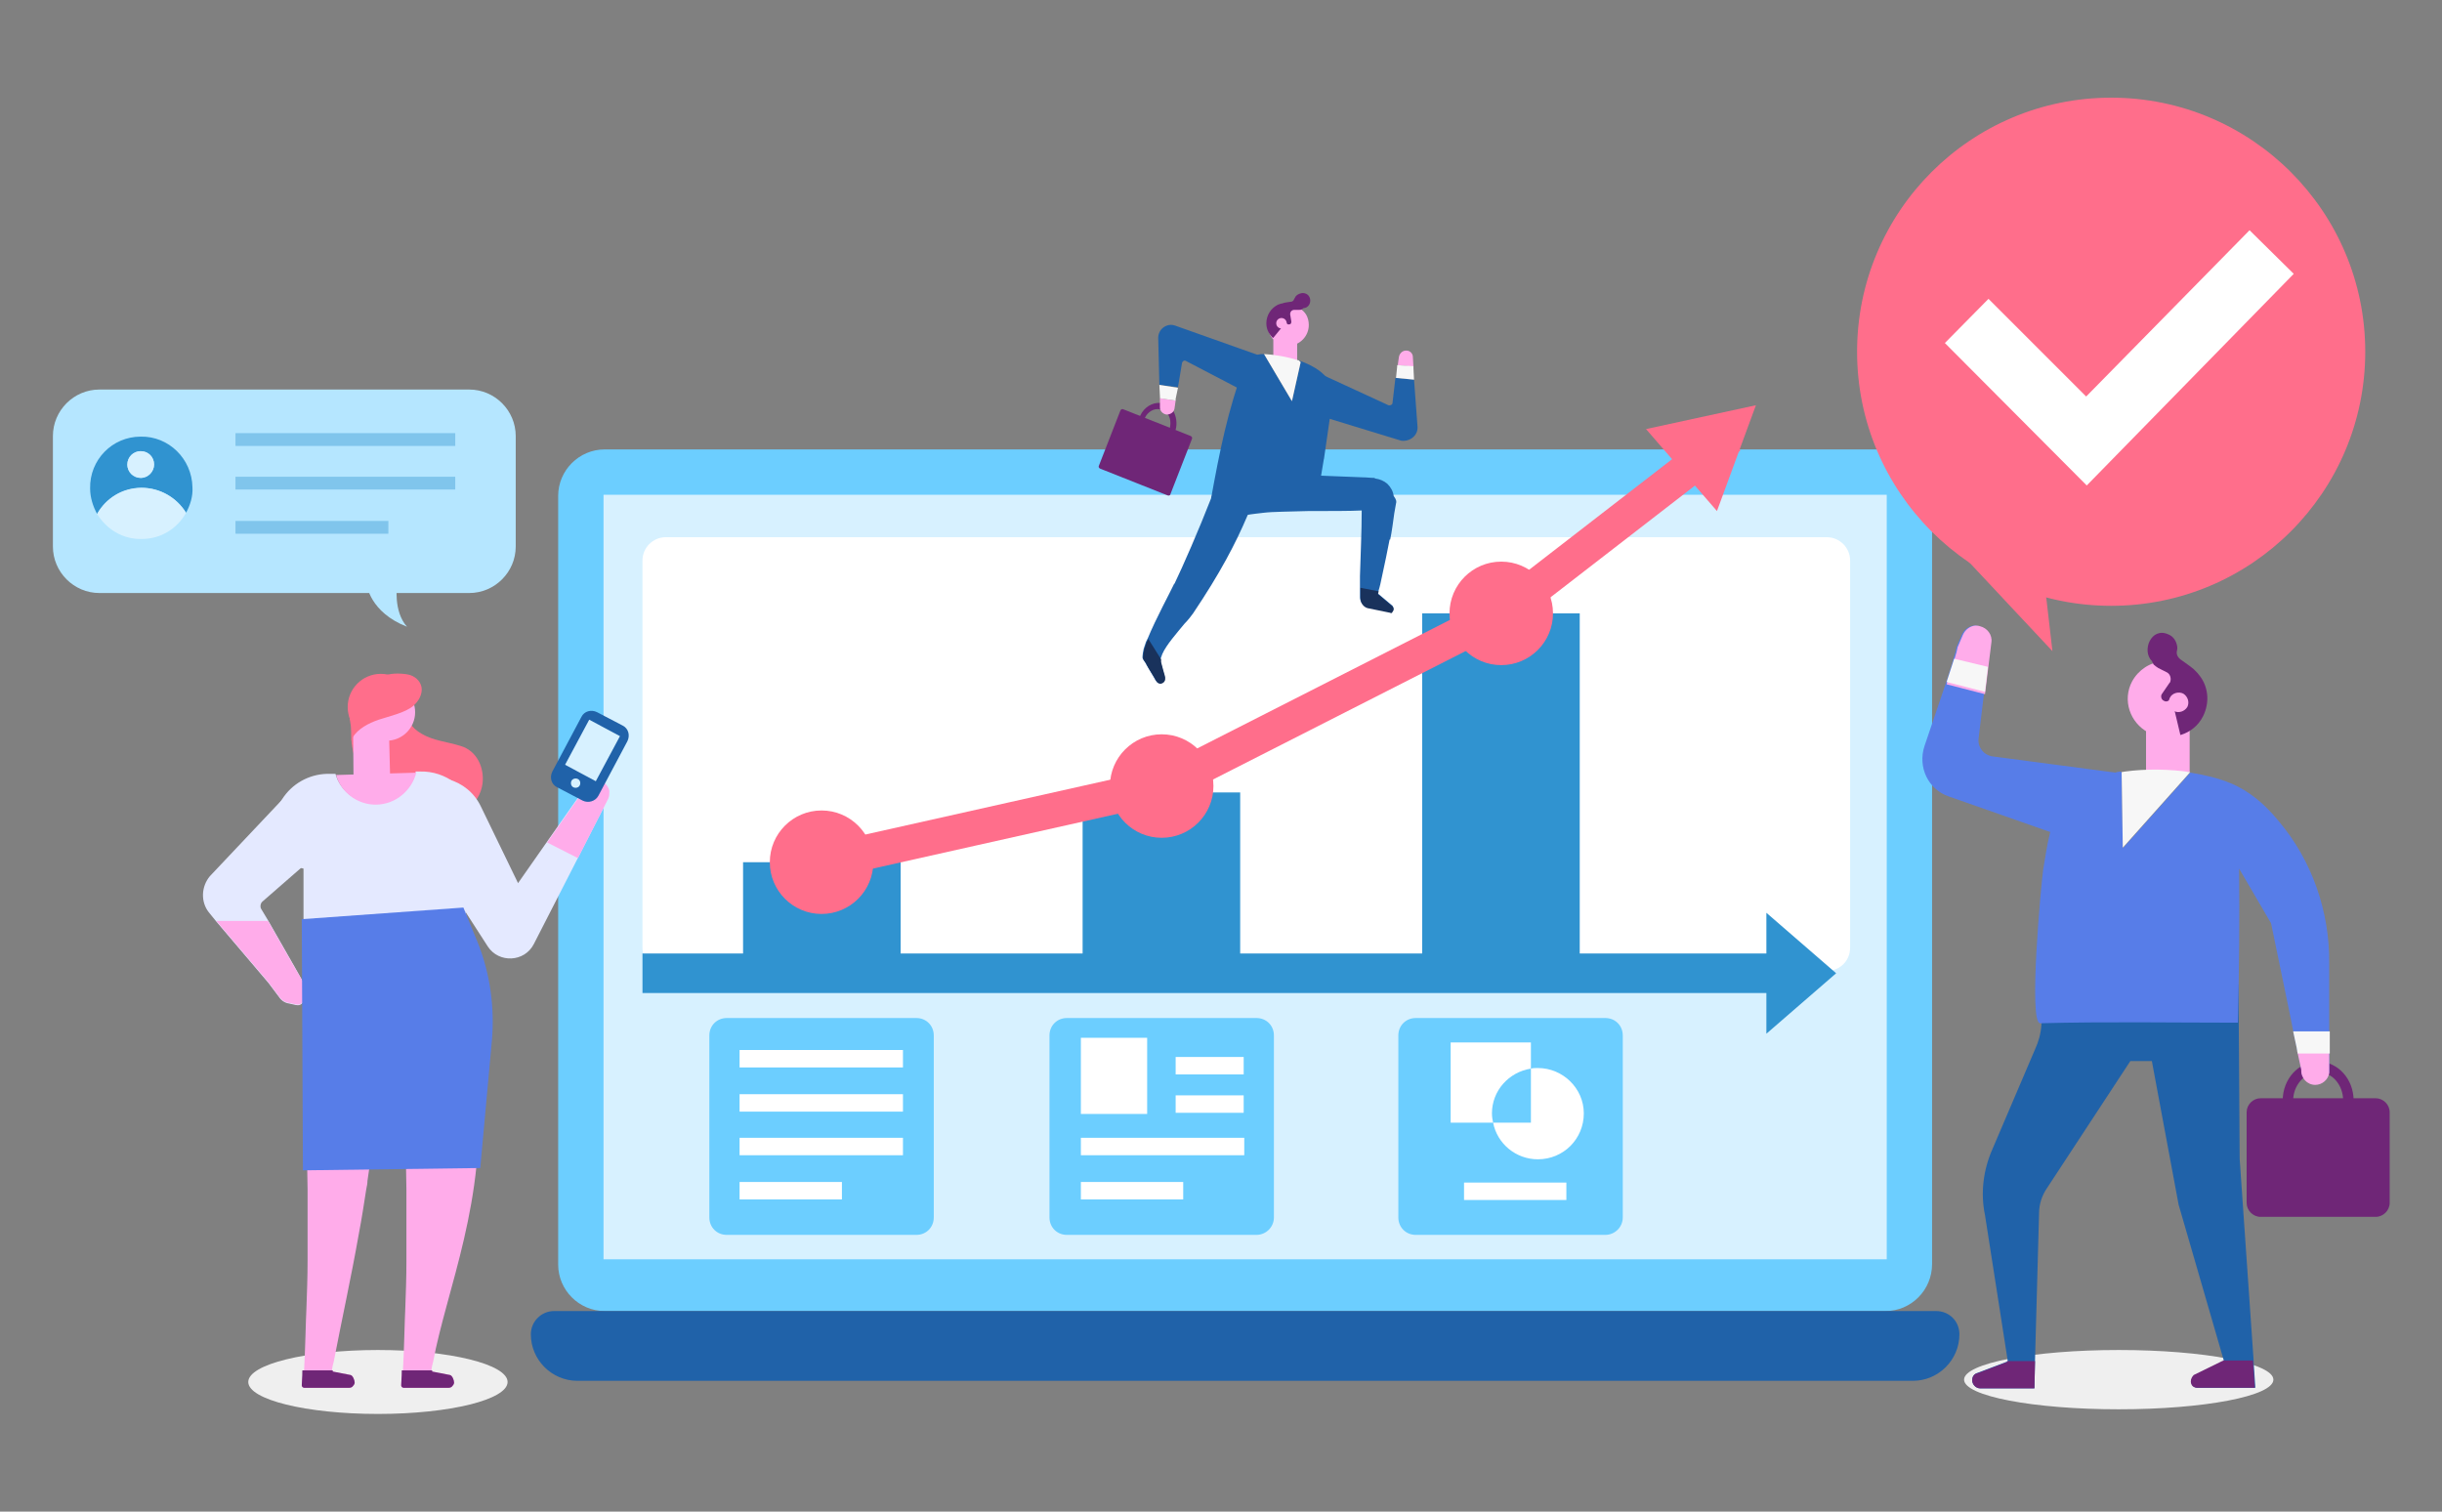 <?xml version="1.0" encoding="utf-8"?>
<!-- Generator: Adobe Illustrator 24.0.2, SVG Export Plug-In . SVG Version: 6.00 Build 0)  -->
<svg version="1.1" id="圖層_1" xmlns="http://www.w3.org/2000/svg" xmlns:xlink="http://www.w3.org/1999/xlink" x="0px" y="0px"
	 viewBox="0 0 420 260" style="enable-background:new 0 0 420 260;" xml:space="preserve">
<rect x="0" y="0" width="420" height="260" fill="#808080" stroke="none"/>
<style type="text/css">
	.st0{fill:#B5E6FF;}
	.st1{fill:#3093D0;}
	.st2{fill:#D7F1FF;}
	.st3{opacity:0.4;fill:#3093D0;enable-background:new    ;}
	.st4{fill:#6CCEFF;}
	.st5{fill:#2062A9;}
	.st6{fill:#EFEFEF;}
	.st7{fill:#FFACEA;}
	.st8{fill:#6F2677;}
	.st9{fill:#FF6E8B;}
	.st10{fill:#E4E9FF;}
	.st11{fill:#577DE8;}
	.st12{fill:#F7F7F7;}
	.st13{fill:#FFFFFF;}
	.st14{fill:#19325C;}
	.st15{fill:none;stroke:#FF6E8B;stroke-width:6;stroke-miterlimit:10;}
</style>
<g>
	<g>
		<path class="st0" d="M80.7,102H17.1c-4.4,0-8-3.6-8-8V75c0-4.4,3.6-8,8-8h63.6c4.4,0,8,3.6,8,8v19C88.7,98.4,85.1,102,80.7,102z"
			/>
		<g id="XMLID_14_">
			<g>
				<g>
					<g>
						<g>
							<g>
								<g>
									<path class="st1" d="M24.2,75.1c-4.9,0-8.8,4-8.7,8.9c0,1.6,0.5,3.1,1.2,4.4c1.5-2.6,4.3-4.4,7.6-4.5
										c3.3,0,6.1,1.7,7.7,4.3c0.7-1.3,1.2-2.8,1.1-4.4C33,78.9,29,75,24.2,75.1z M24.2,82.2c-1.3,0-2.3-1-2.3-2.3s1-2.3,2.3-2.3
										s2.3,1,2.3,2.3C26.5,81.1,25.5,82.2,24.2,82.2z"/>
								</g>
							</g>
						</g>
					</g>
				</g>
				<g>
					<g>
						<g>
							<g>
								<g>
									<path class="st2" d="M24.3,83.9c-3.3,0-6.1,1.8-7.6,4.5c1.6,2.6,4.4,4.4,7.7,4.3c3.3,0,6.1-1.8,7.6-4.5
										C30.4,85.6,27.5,83.9,24.3,83.9z"/>
								</g>
							</g>
						</g>
					</g>
				</g>
				<g>
					<g>
						<g>
							<g>
								<g>
									<path class="st2" d="M24.2,77.6c-1.3,0-2.3,1.1-2.3,2.3c0,1.3,1.1,2.3,2.3,2.3c1.3,0,2.3-1.1,2.3-2.3
										C26.5,78.6,25.5,77.6,24.2,77.6z"/>
								</g>
							</g>
						</g>
					</g>
				</g>
			</g>
		</g>
		<rect x="40.5" y="82" class="st3" width="37.8" height="2.2"/>
		<rect x="40.5" y="74.5" class="st3" width="37.8" height="2.2"/>
		<rect x="40.5" y="89.6" class="st3" width="26.3" height="2.2"/>
		<path class="st0" d="M63.1,100.6h5.2c0,0-0.7,4.5,1.7,7.2C63.6,105.3,63.1,100.6,63.1,100.6z"/>
	</g>
	<path class="st4" d="M324.3,225.5H104c-4.4,0-8-3.6-8-8V85.3c0-4.4,3.6-8,8-8h220.3c4.4,0,8,3.6,8,8v132.1
		C332.3,221.9,328.7,225.5,324.3,225.5z"/>
	<path class="st5" d="M333,225.5H95.3c-2.2,0-4,1.8-4,4l0,0c0,4.4,3.6,8,8,8H329c4.4,0,8-3.6,8-8l0,0
		C337,227.2,335.2,225.5,333,225.5z"/>
	<rect x="103.8" y="85.1" class="st2" width="220.7" height="131.5"/>
	<g>
		<ellipse class="st6" cx="65" cy="237.7" rx="22.3" ry="5.5"/>
		<g id="XMLID_11_">
			<g id="New_Symbol_29_1_">
				<g>
					<g>
						<g>
							<g>
								<g>
									<g>
										<g>
											<g>
												<g>
													<path class="st7" d="M69,238.3c0,0.2,0.2,0.4,0.4,0.4h7.8c0.2,0,0.5-0.1,0.6-0.3c0.2-0.2,0.3-0.4,0.3-0.6
														c0-0.4-0.3-1.2-0.7-1.3l-3.1-0.6c0.1,0,0-0.1,0-0.2c-0.1-0.1-0.1-0.1-0.1-0.1l0.1-0.6c0.1-0.3,0.1-0.5,0.2-0.8
														c2.3-12.4,9.3-27.9,7.6-47.8c-0.2-2.4-0.6-13.9-5.2-5.5c-0.2,0.3-0.6-0.4-0.8-0.5c-0.1,0-0.1-0.1-0.1-0.1
														s-0.1,0-0.2-0.1c-0.7-0.3-1.3-0.6-2-0.8c0,0-0.8-0.2-0.9-0.2c-0.5-0.1-1-0.1-1.6-0.2c-0.3,0-0.7-0.1-1-0.1
														c-0.5,0-0.9,0.4-0.9,0.9c0,3,0.1,6,0.2,9c0,1.4,0.1,2.8,0.1,4.2c0.1,3.9,0.1,7.7,0.2,11.6c0,3.6,0,8.8,0,12.4
														c0,2.7-0.1,5.5-0.2,8.2c-0.1,1.8-0.2,7.2-0.4,10.6C69.1,236.9,69,237.8,69,238.3z"/>
												</g>
											</g>
										</g>
									</g>
								</g>
							</g>
						</g>
					</g>
				</g>
				<g>
					<g>
						<g>
							<g>
								<g>
									<g>
										<g>
											<g>
												<g>
													<path class="st8" d="M69,238.3c0,0.2,0.2,0.4,0.4,0.4h7.8c0.2,0,0.5-0.1,0.6-0.3c0.2-0.2,0.3-0.4,0.3-0.6
														c0-0.4-0.3-1.2-0.7-1.3l-3.1-0.6c0.1,0,0-0.1,0-0.2h-5.2C69.1,236.9,69,237.8,69,238.3z"/>
												</g>
											</g>
										</g>
									</g>
								</g>
							</g>
						</g>
					</g>
				</g>
			</g>
			<g>
				<g>
					<g>
						<g>
							<g>
								<g>
									<g>
										<g>
											<g>
												<g>
													<path class="st9" d="M62.4,120.2c0.8-0.8,1.8-1.2,2.9-1.5c1.4,1.2,2.9,2,4.6,2.8c-0.1,0.1-0.2,0.1-0.4,0.2
														c0,1.8,1.4,3.6,3,4.5c2,1.2,4.5,1.4,6.7,2.1c2.8,0.8,4.1,3.7,3.8,6.4c-0.5,3.9-3.9,5.8-7.6,5.9
														c-3.9,0.1-7.7-1.3-10.5-4c-2.8-2.7-4.5-6.5-4.5-10.3C60.3,124,60.8,121.7,62.4,120.2z"/>
												</g>
											</g>
										</g>
									</g>
								</g>
							</g>
						</g>
					</g>
				</g>
				<g>
					<g>
						<g>
							<g>
								<g>
									<g>
										<g>
											<g>
												<g>
													<g>
														<g>
															<circle class="st9" cx="65.5" cy="121.6" r="5.7"/>
														</g>
													</g>
												</g>
											</g>
										</g>
									</g>
								</g>
							</g>
						</g>
					</g>
				</g>
				<g>
					<g>
						<g>
							<g>
								<g>
									<g>
										<g>
											<g>
												<g>
													<g>
														<g>
															<path class="st7" d="M71.4,122.5c0,2.7-2.2,4.9-4.9,4.9c-1.1,0-2.1-0.3-2.9-0.9c-1.2-0.9-2-2.4-2-4
																c0-2.7,2.2-4.9,4.9-4.9c0.1,0,0.2,0,0.3,0C69.3,117.7,71.4,119.9,71.4,122.5z"/>
														</g>
													</g>
												</g>
											</g>
										</g>
									</g>
								</g>
							</g>
						</g>
					</g>
				</g>
				<g>
					<g>
						<g>
							<g>
								<g>
									<g>
										<g>
											<g>
												<g>
													<g>
														<g>
															<path class="st9" d="M67.9,117.1c-0.5,0-1.1-0.1-1.6-0.3c-0.2,0.1-0.5,0.2-0.8,0.2c-0.2,0-0.4,0-0.6-0.1l-2.1,1.4
																c-1.5,0.8-2.6,2.5-2.6,4.3c0,1.5,0.6,2.8,1.6,3.7c0.2,0.2-0.2,1,0,1.2l2.7-7l3.1-3c0.1-0.1-0.4,0.4-0.3,0.2
																C67.4,117.7,67.9,117.1,67.9,117.1z"/>
														</g>
													</g>
												</g>
											</g>
										</g>
									</g>
								</g>
							</g>
						</g>
					</g>
				</g>
				<g>
					<g>
						<g>
							<g>
								<g>
									<g>
										<g>
											<g>
												<g>
													<g>
														<g>
															<polygon class="st7" points="60.7,121.8 60.8,133.6 67.1,133.7 66.9,125.8 															"/>
														</g>
													</g>
												</g>
											</g>
										</g>
									</g>
								</g>
							</g>
						</g>
					</g>
				</g>
				<g>
					<g>
						<g>
							<g>
								<g>
									<g>
										<g>
											<g>
												<g>
													<g>
														<g>
															<path class="st7" d="M65.2,122.2c0,1-0.8,1.7-1.7,1.7c-1,0-1.7-0.8-1.7-1.7c0-1,0.8-1.7,1.7-1.7
																C64.4,120.5,65.2,121.3,65.2,122.2z"/>
														</g>
													</g>
												</g>
											</g>
										</g>
									</g>
								</g>
							</g>
						</g>
					</g>
				</g>
				<g>
					<g>
						<g>
							<g>
								<g>
									<g>
										<g>
											<g>
												<g>
													<path class="st9" d="M60.6,126.9c1-1.6,2.8-2.5,4.5-3.1c1.8-0.6,4.6-1.2,6-2.4c0.9-0.8,1.6-2,1.4-3.2
														c-0.2-1.1-1.2-2-2.4-2.2c-1.1-0.2-3.3-0.3-4.2,0.4c-0.6,0.4-1.1,1.5-1.6,1.9c-1.3,1-3.2,1.5-3.9,3
														c-0.9,1.8,0.5,4.1,0,6.1L60.6,126.9z"/>
												</g>
											</g>
										</g>
									</g>
								</g>
							</g>
						</g>
					</g>
				</g>
			</g>
			<g>
				<g>
					<g>
						<g>
							<g>
								<g>
									<g>
										<g>
											<g>
												<path class="st7" d="M51.9,238.3c0,0.2,0.2,0.4,0.4,0.4h7.8c0.2,0,0.5-0.1,0.6-0.3c0.2-0.2,0.3-0.4,0.3-0.6
													c0-0.4-0.3-1.2-0.7-1.3l-3.1-0.6c0.1,0,0-0.1,0-0.2c-0.1-0.1-0.1-0.1-0.1-0.1l0.1-0.6c0.1-0.3,0.1-0.5,0.2-0.8
													c1.4-7.3,3-14.5,4.3-21.9c0.5-2.6,0.9-5.2,1.3-7.8c0.1-0.5,0.2-0.9,0.2-1.4c0.2-1.6,0.5-3.2,0.7-4.8c0-0.1,0-0.2,0-0.3
													c0.1-0.9,0.2-1.7,0.3-2.6c0-0.2,0-0.4,0.1-0.6c0.1-1,0.2-2,0.3-3c0.1-1.1,0.2-2.2,0.3-3.3c0-0.3,0-1.8,0.1-2.1
													c0-0.2,0-0.3,0-0.5c0,0,0-0.1,0.1-0.1v-2c-0.1,0-0.1-0.1-0.2-0.1c-0.5,0.2-0.2-0.2-0.1-0.4c-1.6-1.2-3.2-1.3-4.9-2.5
													c-0.3-0.2-0.6-0.4-0.8-0.5c-0.1,0-0.1-0.1-0.1-0.1s-0.1,0-0.2-0.1c-0.7-0.3-1.3-0.6-2-0.8c0,0-0.8-0.2-0.9-0.2
													c-0.5-0.1-1-0.1-1.6-0.2c-0.3,0-0.7-0.1-1-0.1c-0.5,0-0.9,0.4-0.9,0.9c0,3,0.1,6,0.2,9c0,1.4,0.1,2.8,0.1,4.2
													c0.1,3.9,0.1,7.7,0.2,11.6c0,3.6,0,8.8,0,12.4c0,2.7-0.1,5.5-0.2,8.2c-0.1,1.8-0.2,7.2-0.4,10.6
													C52,236.9,51.9,237.8,51.9,238.3z"/>
											</g>
										</g>
									</g>
								</g>
							</g>
						</g>
					</g>
				</g>
			</g>
			<g>
				<g>
					<g>
						<g>
							<g>
								<g>
									<g>
										<g>
											<g>
												<path class="st8" d="M51.9,238.3c0,0.2,0.2,0.4,0.4,0.4h7.8c0.2,0,0.5-0.1,0.6-0.3c0.2-0.2,0.3-0.4,0.3-0.6
													c0-0.4-0.3-1.2-0.7-1.3l-3.1-0.6c0.1,0,0-0.1,0-0.2H52C52,236.9,51.9,237.8,51.9,238.3z"/>
											</g>
										</g>
									</g>
								</g>
							</g>
						</g>
					</g>
				</g>
			</g>
			<g>
				<g>
					<g>
						<g>
							<g>
								<g>
									<g>
										<g>
											<g>
												<path class="st10" d="M104.6,137.4l-12.8,25c-1.6,3.1-6,3.3-7.9,0.4l-16.7-25.9l2.8-1.8c4.4-2.8,10.4-1.2,12.7,3.6
													l6.4,13.2l4.9-7l4.7-6.7l2.2-3.1c0.8-1.1,2.3-1.2,3.2-0.2c0.3,0.3,0.5,0.7,0.6,1.1C104.8,136.5,104.8,137,104.6,137.4z"
													/>
											</g>
										</g>
									</g>
								</g>
							</g>
						</g>
					</g>
				</g>
			</g>
			<g>
				<g>
					<g>
						<g>
							<g>
								<g>
									<g>
										<g>
											<g>
												<g>
													<path class="st10" d="M52.3,169.2c0.5,1,0.5,2.2-0.1,3.1c-0.7,1-1.3,0.5-2.5,0.3c-0.7-0.1-1.3-0.5-1.7-1.1l-1.8-2.4
														l-9-10.6l-1.3-1.6c-1.4-1.8-1.3-4.4,0.2-6.2l0,0l13.6-14.4c1,0.3,2,0.6,3,0.9c0.9,0.3,1.7,0.6,2.5,0.9
														c0.2,0.1,0.5,0.2,0.7,0.3c0.1,0.1,0.6,0.4,0.7,0.4c0.3,0.2,0.7,0.5,1,0.7c0.1,0,0.1,0.1,0.2,0.1l0.1,0.1
														c0.6,0.7,1.2,1.4,1.7,2.1c0.1,0.1,0.1,0.2,0.2,0.2c0,0,0,0.1,0.1,0.2l-14.8,12.9c-0.3,0.3-0.4,0.8-0.2,1.2l1.2,2
														l4.8,8.4L52.3,169.2z"/>
												</g>
											</g>
										</g>
									</g>
								</g>
							</g>
						</g>
					</g>
				</g>
				<g>
					<g>
						<g>
							<g>
								<g>
									<g>
										<g>
											<g>
												<g>
													<path class="st7" d="M52.2,172.2c-0.7,1-1.3,0.5-2.5,0.3c-0.7-0.1-1.3-0.5-1.7-1.1l-1.8-2.4l-9-10.6h8.9l4.8,8.4
														l1.4,2.4C52.8,170.1,52.8,171.3,52.2,172.2z"/>
												</g>
											</g>
										</g>
									</g>
								</g>
							</g>
						</g>
					</g>
				</g>
			</g>
			<g>
				<g>
					<g>
						<g>
							<g>
								<g>
									<g>
										<g>
											<g>
												<g>
													<path class="st10" d="M78.4,141.9l3.3-2.2c-1.2-4.2-5.1-7.1-9.4-7h-0.1h-0.7c-0.7,3.2-3.6,5.5-7,5.5
														c-3.2,0-6-2.2-6.8-5.1h-1.2h-0.3c-3.1,0.1-6,1.7-7.7,4.4l-6.2,9.6l9.9,2.3v22.7h29.6l-2.5-22.4L78.4,141.9z"/>
												</g>
											</g>
										</g>
									</g>
								</g>
							</g>
						</g>
					</g>
				</g>
				<g>
					<g>
						<g>
							<g>
								<g>
									<g>
										<g>
											<g>
												<g>
													<path class="st7" d="M64.6,138.4c3.4,0,6.2-2.4,7-5.5l-13.8,0.4C58.6,136.2,61.4,138.4,64.6,138.4z"/>
												</g>
											</g>
										</g>
									</g>
								</g>
							</g>
						</g>
					</g>
				</g>
			</g>
			<g>
				<g>
					<g>
						<g>
							<g>
								<g>
									<g>
										<g>
											<g>
												<path class="st11" d="M51.9,158.1l0.2,43.2l30.5-0.4l2-21.9c0.5-5.7-0.3-11.5-2.4-16.8l-2.5-6.1L51.9,158.1L51.9,158.1z
													"/>
											</g>
										</g>
									</g>
								</g>
							</g>
						</g>
					</g>
				</g>
			</g>
			<g>
				<g>
					<g>
						<g>
							<g>
								<g>
									<g>
										<g>
											<g>
												<path class="st7" d="M104.6,137.4l-5.2,10.2l-5.3-2.7l4.7-6.7l2.2-3.1c0.8-1.1,2.3-1.2,3.2-0.2c0.3,0.3,0.5,0.7,0.6,1.1
													C104.8,136.5,104.8,137,104.6,137.4z"/>
											</g>
										</g>
									</g>
								</g>
							</g>
						</g>
					</g>
				</g>
			</g>
			<g>
				<path class="st5" d="M100.2,137.7l-4.4-2.3c-1-0.5-1.3-1.7-0.8-2.7l5-9.4c0.5-1,1.7-1.3,2.7-0.8l4.4,2.3c1,0.5,1.3,1.7,0.8,2.7
					l-5,9.4C102.4,137.8,101.2,138.2,100.2,137.7z"/>
				
					<rect x="97.6" y="126.1" transform="matrix(0.472 -0.881 0.881 0.472 -59.975 158.005)" class="st2" width="8.8" height="6"/>
				<circle class="st2" cx="99" cy="134.7" r="0.8"/>
			</g>
		</g>
	</g>
	<g>
		<ellipse class="st6" cx="364.4" cy="237.3" rx="26.6" ry="5.1"/>
		<g>
			<g>
				<g>
					<g>
						<g>
							<g>
								<g>
									<g>
										<g>
											<g>
												<g>
													<path class="st5" d="M339.2,237.4c0,0.7,0.6,1.4,1.4,1.4h9.3l0.1-4.5v-0.2l0.7-25.4c0-1.6,0.5-3.1,1.4-4.4l14.3-21.8
														h3.7l4.6,24.7l7.8,26.9v0.1h-0.1l-4.9,2.4c-0.4,0.2-0.6,0.6-0.6,1c0,0.3,0.1,0.6,0.3,0.8c0.2,0.2,0.5,0.3,0.8,0.3h9.9
														l-0.3-4.5V234l-2.4-34.7l-0.2-30c-11,1.2-19.7,0.5-30.7-0.4c-0.2,0-3,7.1-3.2,7.1v0.3c-0.1,1.5-0.5,2.9-1.1,4.2
														l-7.3,17.1c-1.6,3.6-2.1,7.6-1.3,11.4l3.9,25v0.2h-0.1l-5,1.9C339.5,236.3,339.2,236.8,339.2,237.4z"/>
												</g>
											</g>
										</g>
									</g>
								</g>
							</g>
						</g>
					</g>
				</g>
			</g>
		</g>
		<g>
			<g>
				<g>
					<g>
						<g>
							<g>
								<g>
									<g>
										<g>
											<g>
												<g>
													<g>
														<path class="st8" d="M388.8,209.3h19.8c1.3,0,2.4-1.1,2.4-2.4v-15.6c0-1.3-1.1-2.4-2.4-2.4h-19.8
															c-1.3,0-2.4,1.1-2.4,2.4v15.6C386.4,208.2,387.5,209.3,388.8,209.3z"/>
													</g>
												</g>
											</g>
										</g>
									</g>
								</g>
							</g>
						</g>
					</g>
				</g>
			</g>
			<g>
				<g>
					<g>
						<g>
							<g>
								<g>
									<g>
										<g>
											<g>
												<g>
													<g>
														<g>
															<path class="st8" d="M392.6,189.3c0-3.7,2.7-6.7,6.1-6.7s6.1,3,6.1,6.7s-2.7,6.7-6.1,6.7
																C395.3,196,392.6,193,392.6,189.3z M394.4,189.3c0,2.7,1.9,4.9,4.3,4.9s4.3-2.2,4.3-4.9s-1.9-4.9-4.3-4.9
																C396.3,184.5,394.4,186.7,394.4,189.3z"/>
														</g>
													</g>
												</g>
											</g>
										</g>
									</g>
								</g>
							</g>
						</g>
					</g>
				</g>
			</g>
			<g>
				<g>
					<g>
						<g>
							<g>
								<g>
									<g>
										<g>
											<g>
												<g>
													<g>
														<rect x="396.2" y="199.7" class="st8" width="5" height="1.9"/>
													</g>
												</g>
											</g>
										</g>
									</g>
								</g>
							</g>
						</g>
					</g>
				</g>
			</g>
		</g>
		<g>
			<g>
				<g>
					<g>
						<g>
							<g>
								<g>
									<g>
										<g>
											<g>
												<g>
													<rect x="369.1" y="125.3" class="st7" width="7.5" height="7.5"/>
												</g>
											</g>
										</g>
									</g>
								</g>
							</g>
						</g>
					</g>
				</g>
			</g>
		</g>
		<g>
			<g>
				<g>
					<g>
						<g>
							<g>
								<g>
									<g>
										<g>
											<g>
												<g>
													<path class="st11" d="M391.8,141.1c-2.3-2.8-5-5.1-8.2-6.4c-1.9-0.8-4.3-1.4-6.8-1.8h-0.1l-11.6,13
														c0,0-0.2-12.9-0.2-13c0-1.2-8.8,3.7-9.7,4.8c-2.7,3.2-3.1,8-3.8,11.9c-0.3,2-2.6,26.5-0.5,26.4
														c11.3-0.3,22.7-0.1,34-0.1c0.2-8.9,0.3-17.8,0.2-26.5l5.5,9.4l3.1,15l0.7,3.5l0.6,2.8l0.1,0.5l0.1,0.4l0.6,2.8
														c-0.1,1.4,1,2.6,2.4,2.6c1.2,0,2.2-0.9,2.4-2V181v-1v-2.8v-3.6v-7.9C400.7,156.9,397.7,148,391.8,141.1z"/>
												</g>
											</g>
										</g>
									</g>
								</g>
							</g>
						</g>
					</g>
				</g>
			</g>
		</g>
		<g>
			<g>
				<g>
					<g>
						<g>
							<g>
								<g>
									<g>
										<g>
											<g>
												<g>
													<path class="st12" d="M364.9,132.8c0.2,0,0.4-0.1,0.6-0.1c3.7-0.5,7.7-0.4,11.2,0.1l-11.6,13L364.9,132.8z"/>
												</g>
											</g>
										</g>
									</g>
								</g>
							</g>
						</g>
					</g>
				</g>
			</g>
		</g>
		<g>
			<g>
				<g>
					<g>
						<g>
							<g>
								<g>
									<g>
										<g>
											<g>
												<g>
													<path class="st7" d="M395.8,184c-0.1,1.4,1,2.6,2.4,2.6c1.2,0,2.2-0.9,2.4-2v-3.8h-5.5L395.8,184z"/>
												</g>
											</g>
										</g>
									</g>
								</g>
							</g>
						</g>
					</g>
				</g>
			</g>
		</g>
		<g>
			<g>
				<g>
					<g>
						<g>
							<g>
								<g>
									<g>
										<g>
											<g>
												<g>
													<polygon class="st12" points="394.4,177.4 395,180.2 395.1,180.8 395.2,181.2 400.7,181.2 400.7,180.2 400.7,177.4 
																											"/>
												</g>
											</g>
										</g>
									</g>
								</g>
							</g>
						</g>
					</g>
				</g>
			</g>
		</g>
		<g>
			<g>
				<g>
					<g>
						<g>
							<g>
								<g>
									<g>
										<g>
											<g>
												<g>
													<g>
														<path class="st7" d="M366.7,117.2c-1.7,3.2-0.4,7.1,2.8,8.8c1.3,0.7,2.7,0.9,4,0.7c0.3-0.1,0.7-0.1,1-0.2
															c1.6-0.5,3-1.6,3.8-3.2c1.2-2.3,0.9-5-0.6-7c-0.2-0.3-0.5-0.6-0.8-0.9l0,0c-0.4-0.4-0.8-0.7-1.3-0.9
															c-0.1-0.1-0.2-0.1-0.4-0.2c-1.1-0.5-2.2-0.6-3.3-0.5C369.8,113.9,367.8,115.2,366.7,117.2z"/>
													</g>
												</g>
											</g>
										</g>
									</g>
								</g>
							</g>
						</g>
					</g>
				</g>
			</g>
			<g>
				<g>
					<g>
						<g>
							<g>
								<g>
									<g>
										<g>
											<g>
												<g>
													<g>
														<path class="st8" d="M372.9,109.1c0.8,0.3,1.3,1,1.5,1.8c0.1,0.4,0.1,0.7,0,1.1c-0.1,0.5,0.1,1,0.6,1.4
															c0.8,0.6,1.6,1.1,2.3,1.7l0,0c0.1,0.1,0.1,0.1,0.2,0.2l0,0c0.3,0.3,0.6,0.6,0.8,0.9c1.5,1.9,1.8,4.6,0.6,7
															c-0.8,1.6-2.2,2.7-3.8,3.2H375l-1.5-6.3l-0.4,0.3l0,0l0,0l-0.1,0.1c-0.3,0.2-0.6,0.2-0.9,0c-0.4-0.2-0.5-0.8-0.3-1.1
															l1.3-1.9l0.1-0.1c0.3-0.6,0.1-1.5-0.6-1.8l-1.4-0.7c-0.3-0.2-0.6-0.4-0.8-0.6c-0.1-0.2-0.2-0.4-0.3-0.6
															C368.3,111.9,370,107.8,372.9,109.1z"/>
													</g>
												</g>
											</g>
										</g>
									</g>
								</g>
							</g>
						</g>
					</g>
				</g>
			</g>
			<g>
				<g>
					<g>
						<g>
							<g>
								<g>
									<g>
										<g>
											<g>
												<g>
													<g>
														<path class="st7" d="M373.2,120c-0.4,0.8-0.1,1.8,0.7,2.3c0.8,0.4,1.8,0.1,2.3-0.7c0.4-0.8,0.1-1.8-0.7-2.3
															C374.7,118.9,373.6,119.2,373.2,120z"/>
													</g>
												</g>
											</g>
										</g>
									</g>
								</g>
							</g>
						</g>
					</g>
				</g>
			</g>
		</g>
		<g>
			<g>
				<g>
					<g>
						<g>
							<g>
								<g>
									<g>
										<g>
											<g>
												<g>
													<path class="st8" d="M376.8,237.6c0,0.3,0.1,0.6,0.3,0.8c0.2,0.2,0.5,0.3,0.8,0.3h9.9l-0.3-4.5V234h-5.2v0.1h-0.1
														l-4.9,2.4C377,236.8,376.8,237.2,376.8,237.6z"/>
												</g>
											</g>
										</g>
									</g>
								</g>
							</g>
						</g>
					</g>
				</g>
			</g>
		</g>
		<g>
			<g>
				<g>
					<g>
						<g>
							<g>
								<g>
									<g>
										<g>
											<g>
												<g>
													<path class="st8" d="M339.2,237.4c0,0.7,0.6,1.4,1.4,1.4h9.3l0.1-4.5v-0.2h-4.8v0.2h-0.1l-5,1.9
														C339.5,236.3,339.2,236.8,339.2,237.4z"/>
												</g>
											</g>
										</g>
									</g>
								</g>
							</g>
						</g>
					</g>
				</g>
			</g>
		</g>
		<g>
			<g>
				<g>
					<g>
						<g>
							<g>
								<g>
									<g>
										<polygon class="st12" points="335.9,116.1 334.2,119.3 334.1,119.5 340.4,120.5 340.9,118.8 340.9,118.6 341.4,117.1 
																					"/>
									</g>
								</g>
							</g>
						</g>
					</g>
				</g>
			</g>
			<g>
				<g>
					<g>
						<g>
							<g>
								<g>
									<g>
										<path class="st11" d="M363.9,132.9l-3.9,12.8l-24.8-8.7c-3.6-1.2-5.4-5.1-4.2-8.7c1.1-3.3,2.5-7.3,3.6-10.6
											c0.8-2.4,1.4-4.4,1.7-5.5c0.1-0.5,0.2-0.8,0.2-0.9l0.9-2.1c0.4-0.9,1.2-1.5,2.1-1.6c0.3,0,0.5,0,0.8,0.1
											c1.3,0.3,2.1,1.5,2,2.8l-0.8,6.5l-1.2,10c-0.2,1.5,0.9,2.9,2.4,3.1L363.9,132.9z"/>
									</g>
								</g>
							</g>
						</g>
					</g>
				</g>
			</g>
			<g>
				<g>
					<g>
						<g>
							<g>
								<g>
									<g>
										<path class="st7" d="M342.5,110.5c0.2-1.3-0.7-2.5-2-2.8c-0.3-0.1-0.6-0.1-0.8-0.1c-0.9,0.1-1.7,0.7-2.1,1.6l-0.9,2.1
											c0,0.1-0.1,0.4-0.2,0.9c-0.3,1.1-0.9,3.1-1.7,5.5l6.6,1.7L342.5,110.5z"/>
									</g>
								</g>
							</g>
						</g>
					</g>
				</g>
			</g>
			<g>
				<g>
					<g>
						<g>
							<g>
								<g>
									<g>
										<polygon class="st12" points="336.1,113.3 341.9,114.7 341.4,119 334.8,117.3 										"/>
									</g>
								</g>
							</g>
						</g>
					</g>
				</g>
			</g>
		</g>
	</g>
	<path class="st13" d="M314.2,167H114.5c-2.2,0-4-1.8-4-4V96.4c0-2.2,1.8-4,4-4h199.7c2.2,0,4,1.8,4,4V163
		C318.2,165.3,316.4,167,314.2,167z"/>
	<g>
		<rect x="110.5" y="164" class="st1" width="197.7" height="6.8"/>
		<polygon class="st1" points="315.8,167.4 303.8,157 303.8,177.8 		"/>
	</g>
	<rect x="127.8" y="148.3" class="st1" width="27.1" height="17.7"/>
	<rect x="186.2" y="136.3" class="st1" width="27.1" height="29.7"/>
	<rect x="244.6" y="105.5" class="st1" width="27.1" height="60.5"/>
	<g>
		<g>
			<g>
				<g>
					<g>
						<g>
							<g>
								<g>
									<g>
										<g>
											<path class="st8" d="M200.8,85.2l-11.6-4.6c-0.2-0.1-0.3-0.3-0.2-0.5l3.7-9.5c0.1-0.2,0.3-0.3,0.5-0.2l11.6,4.6
												c0.2,0.1,0.3,0.3,0.2,0.5l-3.7,9.5C201.3,85.2,201,85.3,200.8,85.2z"/>
										</g>
									</g>
								</g>
							</g>
						</g>
					</g>
				</g>
				<g>
					<g>
						<g>
							<g>
								<g>
									<g>
										<g>
											<g>
												<path class="st8" d="M201.8,70.7c-0.3-0.5-0.8-0.9-1.4-1.2c-0.3-0.1-0.6-0.2-0.8-0.2c-1.4-0.1-2.8,0.7-3.5,2.2
													c0,0.1-0.1,0.1-0.1,0.2c-0.7,1.9,0,3.9,1.7,4.6s3.7-0.3,4.4-2.2c0-0.1,0-0.1,0.1-0.2C202.5,72.8,202.3,71.6,201.8,70.7z
													 M201.1,73.8c-0.5,1.4-1.9,2.1-3.1,1.6c-1.2-0.5-1.7-1.9-1.2-3.3c0-0.1,0-0.1,0.1-0.2c0.5-1.1,1.6-1.7,2.6-1.5l0,0
													c0.1,0,0.3,0.1,0.4,0.1c0.4,0.2,0.7,0.4,1,0.8c0.4,0.6,0.5,1.5,0.3,2.3C201.2,73.6,201.2,73.7,201.1,73.8z"/>
											</g>
										</g>
									</g>
								</g>
							</g>
						</g>
					</g>
				</g>
				<g>
					<g>
						<g>
							<g>
								<g>
									<g>
										<g>
											
												<rect x="196.3" y="77.3" transform="matrix(0.368 -0.93 0.93 0.368 51.307 232.665)" class="st8" width="1" height="2.7"/>
										</g>
									</g>
								</g>
							</g>
						</g>
					</g>
				</g>
			</g>
			<g>
				<g>
					<g>
						<g>
							<g>
								<g>
									<g>
										<g>
											<path class="st7" d="M225.1,55.9c0,1.9-1.5,3.5-3.5,3.6c-0.8,0-1.5-0.2-2.1-0.6c-0.2-0.1-0.3-0.2-0.4-0.4
												c-0.6-0.6-1-1.5-1.1-2.5c0-1.4,0.8-2.6,2-3.2c0.2-0.1,0.4-0.2,0.6-0.2l0,0c0.3-0.1,0.6-0.1,0.9-0.1c0.1,0,0.1,0,0.2,0
												c0.6,0,1.2,0.2,1.7,0.5C224.5,53.5,225.1,54.6,225.1,55.9z"/>
										</g>
									</g>
								</g>
							</g>
						</g>
					</g>
				</g>
				<g>
					<g>
						<g>
							<g>
								<g>
									<g>
										<g>
											<path class="st8" d="M224.1,50.4c-0.4,0-0.9,0.2-1.2,0.5c-0.1,0.2-0.2,0.3-0.3,0.5c-0.1,0.3-0.3,0.5-0.6,0.5
												c-0.5,0.1-1,0.1-1.5,0.3l0,0h-0.1l0,0c-0.2,0.1-0.4,0.1-0.6,0.2c-1.2,0.6-2,1.8-2,3.2c0,1,0.4,1.8,1.1,2.5c0,0,0,0,0.1,0
												l2.2-2.7l0.1,0.2l0,0l0,0l0,0c0.1,0.2,0.2,0.2,0.4,0.2c0.3,0,0.4-0.2,0.4-0.5l-0.2-1.2V54c0-0.4,0.3-0.7,0.7-0.7h0.8
												c0.2,0,0.4,0,0.5-0.1s0.2-0.1,0.3-0.2C225.7,52.9,225.8,50.5,224.1,50.4z"/>
										</g>
									</g>
								</g>
							</g>
						</g>
					</g>
				</g>
				<g>
					<g>
						<g>
							<g>
								<g>
									<g>
										<g>
											<path class="st7" d="M221.3,55.6c0,0.5-0.4,0.9-0.9,0.9s-0.9-0.4-0.9-0.9s0.4-0.9,0.9-0.9
												C220.9,54.7,221.3,55.1,221.3,55.6z"/>
										</g>
									</g>
								</g>
							</g>
						</g>
					</g>
				</g>
			</g>
			<g>
				<g>
					<g>
						<g>
							<g>
								<g>
									<g>
										<rect x="219" y="58.4" class="st7" width="4.1" height="4"/>
									</g>
								</g>
							</g>
						</g>
					</g>
				</g>
			</g>
			<g>
				<g>
					<g>
						<g>
							<g>
								<g>
									<g>
										<g>
											<path class="st5" d="M228.2,65c-1-1.3-2.8-2.3-4.8-3l0.3,0.3l-1.5,6.7l-4.8-8.1l0,0l0,0c-1.5-0.1-2.8,0.8-3.4,2.2
												c-2.8,7.2-4.3,14.9-5.7,22.6l18.2,0.4l1.2-7.2V79l1.5-10.4C229.4,67.3,229,66,228.2,65z"/>
										</g>
									</g>
								</g>
							</g>
						</g>
					</g>
				</g>
				<g>
					<g>
						<g>
							<g>
								<g>
									<g>
										<g>
											<path class="st12" d="M223.7,62.3l-0.3-0.3l0,0c-1.9-0.6-4-1-6-1.1l0,0l4.8,8.1L223.7,62.3z"/>
										</g>
									</g>
								</g>
							</g>
						</g>
					</g>
				</g>
			</g>
			<g>
				<g>
					<g>
						<g>
							<g>
								<g>
									<g>
										<g>
											<polygon class="st8" points="243.2,65.3 243.1,63.3 243.1,63.3 											"/>
										</g>
									</g>
								</g>
							</g>
						</g>
					</g>
				</g>
				<g>
					<g>
						<g>
							<g>
								<g>
									<g>
										<g>
											<path class="st5" d="M243.8,73.4l-0.6-8.1L240,65l-0.5,4.3c0,0.3-0.4,0.5-0.7,0.4l-11.5-5.3l-2,6.6l15.7,4.8
												C242.5,76,243.9,74.9,243.8,73.4z"/>
										</g>
									</g>
								</g>
							</g>
						</g>
					</g>
				</g>
				<g>
					<g>
						<g>
							<g>
								<g>
									<g>
										<g>
											<path class="st7" d="M243,61.4c0-0.6-0.5-1.1-1.1-1.1h-0.1c-0.6,0-1.1,0.5-1.2,1.1l-0.2,1.4l2.7,0.3L243,61.4z"/>
										</g>
									</g>
								</g>
							</g>
						</g>
					</g>
				</g>
				<g>
					<g>
						<g>
							<g>
								<g>
									<g>
										<g>
											<path class="st7" d="M243.1,63.3V63V63.3z"/>
										</g>
									</g>
								</g>
							</g>
						</g>
					</g>
				</g>
				<g>
					<g>
						<g>
							<g>
								<g>
									<g>
										<g>
											<polygon class="st12" points="243.1,63.3 243.1,63 240.3,62.8 240.3,63 240.1,65 243.2,65.3 											"/>
										</g>
									</g>
								</g>
							</g>
						</g>
					</g>
				</g>
			</g>
			<g>
				<g>
					<g>
						<g>
							<g>
								<g>
									<g>
										<g>
											<path class="st5" d="M199.4,66.2l3.2,0.4l0.7-4.2c0.1-0.3,0.4-0.5,0.7-0.3l11.3,5.9l2.3-6.5L202.1,56
												c-1.4-0.5-2.9,0.6-2.9,2.1L199.4,66.2l0.1,2l0,0L199.4,66.2z"/>
										</g>
									</g>
								</g>
							</g>
						</g>
					</g>
				</g>
				<g>
					<g>
						<g>
							<g>
								<g>
									<g>
										<g>
											<path class="st7" d="M199.5,68.2v0.3V68.2z"/>
										</g>
									</g>
								</g>
							</g>
						</g>
					</g>
				</g>
				<g>
					<g>
						<g>
							<g>
								<g>
									<g>
										<g>
											<path class="st7" d="M202.2,68.9l-2.7-0.4v1.6c0,0.6,0.5,1.1,1.1,1.2h0.1c0.6,0,1.2-0.4,1.3-1L202.2,68.9z"/>
										</g>
									</g>
								</g>
							</g>
						</g>
					</g>
				</g>
				<g>
					<g>
						<g>
							<g>
								<g>
									<g>
										<g>
											<polygon class="st12" points="202.2,68.6 202.6,66.7 199.4,66.2 199.5,68.2 199.5,68.5 202.2,68.9 											"/>
										</g>
									</g>
								</g>
							</g>
						</g>
					</g>
				</g>
			</g>
			<g>
				<g>
					<g>
						<g>
							<g>
								<g>
									<g>
										<path class="st5" d="M216.1,85c-0.1,0.3-0.2,0.6-0.4,0.9c-0.4,1-0.8,2-1.2,2.9c-2,4.7-4.6,9.7-9.3,16.7
											c-0.3,0.4-0.8,1.1-1.5,1.8c-1.3,1.6-3.1,3.6-3.8,5.2c-0.1,0.3-0.2,0.6-0.3,0.8c0,0.2,0,0.4,0,0.5c0,0,0.2,0.8,0.4,1.5
											c0.2,0.6,0.3,1.1,0.3,1.1l0,0c0,0.1,0,0.2,0,0.3l0,0c0,0.4-0.3,0.7-0.7,0.8h-0.1c-0.2,0-0.5-0.1-0.6-0.3
											c0,0,0-0.1-0.1-0.1c0,0-0.6-1.1-1.3-2.2c-0.1-0.2-0.3-0.5-0.4-0.7c0-0.1-0.1-0.2-0.1-0.2c-0.1-0.1-0.1-0.2-0.2-0.3
											c-0.1-0.1-0.1-0.2-0.2-0.3c0-0.1-0.1-0.1-0.1-0.3c0-0.1,0-0.1,0-0.2l0,0c0-0.3,0.1-0.8,0.2-1.3c0.1-0.3,0.2-0.6,0.3-0.9
											c0-0.1,0.1-0.2,0.1-0.3c0.1-0.2,0.2-0.4,0.3-0.6c1.4-3.4,3.9-8,4.5-9.3c0,0,0-0.1,0.1-0.1c1.4-2.9,4.2-9.3,6.3-14.7
											c0.1-0.3,0.2-0.5,0.3-0.8c0-0.1,0-0.2,0.1-0.3v-0.1h0.1c0.9-2.5,1.7-4.8,1.9-6.2l2.2,3.9c0.3,0,0.3,0.1,0.3,0.2
											c0.9,0.7,1.6,1.6,2.5,2.3C215.9,84.8,216,84.9,216.1,85z"/>
									</g>
								</g>
							</g>
						</g>
					</g>
				</g>
			</g>
			<g>
				<g>
					<g>
						<g>
							<g>
								<g>
									<g>
										<path class="st5" d="M240.1,86.6l-0.3,1.7l0,0c-0.2,1.4-0.4,3.1-0.7,4.5H239c-0.4,2-0.8,4.1-1.3,6.3
											c-0.1,0.5-0.2,0.9-0.3,1.4c-0.1,0.4-0.2,0.8-0.3,1.1c0,0.2-0.1,0.3-0.1,0.5l2.5,2.1c0.1,0.2,0.2,0.4,0.1,0.6l0,0
											c0,0.2-0.1,0.3-0.3,0.4s-0.1,0.1-0.3,0l-3.9-0.8c-0.7-0.2-1.2-0.9-1.2-1.7c0-0.2,0-0.4,0-0.7c0-0.3,0-0.7,0-1
											c0,0,0,0,0-0.1c0-0.2,0-0.5,0-0.7c0-0.4,0-0.8,0-1.1c0.1-3.7,0.3-7.5,0.3-11.3c-1.8,0.1-5.6,0.1-9.2,0.1
											c-3.1,0.1-6.1,0.1-7.7,0.3c-0.8,0.1-1.9,0.2-3,0.4c-0.7,0.1-1.4,0.2-2,0.3c-0.1-0.8-0.1-2.2,0.9-3.2
											c0.5-0.5,1.2-0.9,2.2-1.1c0.4-0.1,0.9-0.1,1.4-0.1c0.1,0,0.2-0.1,0.2-0.2c0-0.3-0.3-1-0.4-1.3c0.2-0.1,0.4-0.3,0.6-0.4
											l0,0c0.1-0.1,0.2-0.1,0.2-0.2c0,0,0,0,0-0.1c0.1-0.1,0.1-0.1,0.2-0.2c2.5-0.3,5.9-0.3,9.2-0.3c2.7,0.1,5.4,0.2,7.6,0.3
											c0.7,0,1.3,0.1,2,0.1l0.1,0.1l0,0c0.8,0.1,1.5,0.4,2.1,0.9c0.6,0.6,1,1.3,1.1,2.1v-0.1c0,0,0,0,0,0.1
											C240.2,86,240.2,86.3,240.1,86.6z"/>
									</g>
								</g>
							</g>
						</g>
					</g>
				</g>
			</g>
		</g>
		<g>
			<path class="st14" d="M200.4,116.8L200.4,116.8c0,0.4-0.3,0.7-0.7,0.8h-0.1c-0.2,0-0.5-0.1-0.6-0.3c0,0,0-0.1-0.1-0.1
				c0,0-0.6-1.1-1.3-2.2c-0.1-0.2-0.3-0.5-0.4-0.7c0-0.1-0.1-0.2-0.1-0.2c-0.1-0.1-0.1-0.2-0.2-0.3c-0.1-0.1-0.1-0.2-0.2-0.3
				c0-0.1-0.1-0.1-0.1-0.3c0-0.1,0-0.1,0-0.2l0,0c0-0.3,0.1-0.8,0.2-1.3c0.1-0.3,0.2-0.6,0.3-0.9c0-0.1,0.1-0.2,0.1-0.3
				c0.1-0.2,0.2-0.4,0.3-0.6l2.2,3.5c0,0.2,0,0.4,0,0.5c0,0,0.2,0.8,0.4,1.5c0.2,0.6,0.3,1.1,0.3,1.1l0,0
				C200.4,116.6,200.4,116.7,200.4,116.8z"/>
		</g>
		<g>
			<path class="st14" d="M239.7,104.9L239.7,104.9c-0.1,0.2-0.2,0.4-0.3,0.5c-0.2,0.1-0.1,0.1-0.3,0l-3.9-0.8
				c-0.7-0.2-1.2-0.9-1.2-1.7c0-0.2,0-0.4,0-0.7c0-0.3,0-0.7,0-1c0,0,0,0,0-0.1l3.1,0.6c0,0.2-0.1,0.3-0.1,0.5l2.5,2.1
				C239.7,104.5,239.7,104.7,239.7,104.9z"/>
		</g>
	</g>
	<circle class="st9" cx="141.3" cy="148.3" r="8.9"/>
	<circle class="st9" cx="199.8" cy="135.2" r="8.9"/>
	<circle class="st9" cx="258.2" cy="105.5" r="8.9"/>
	<polyline class="st15" points="141.3,148.3 199.8,135.2 258.2,105.5 297.5,75.1 	"/>
	<polygon class="st9" points="302,69.7 283.1,73.8 295.3,87.9 	"/>
	<g>
		<circle class="st9" cx="363.1" cy="60.5" r="43.7"/>
		<polygon class="st13" points="358.9,83.5 334.5,59 342,51.4 358.8,68.2 386.9,39.6 394.5,47.1 		"/>
		<polygon class="st9" points="351,94.7 336.8,94.7 353,112 		"/>
	</g>
	<g>
		<path class="st4" d="M157.6,212.4H125c-1.7,0-3-1.3-3-3v-31.3c0-1.7,1.3-3,3-3h32.6c1.7,0,3,1.3,3,3v31.3
			C160.6,211.1,159.3,212.4,157.6,212.4z"/>
		<g>
			<rect x="127.2" y="180.6" class="st13" width="28.1" height="3"/>
			<rect x="127.2" y="188.2" class="st13" width="28.1" height="3"/>
			<rect x="127.2" y="195.7" class="st13" width="28.1" height="3"/>
			<rect x="127.2" y="203.3" class="st13" width="17.6" height="3"/>
		</g>
	</g>
	<g>
		<path class="st4" d="M216.1,212.4h-32.6c-1.7,0-3-1.3-3-3v-31.3c0-1.7,1.3-3,3-3h32.6c1.7,0,3,1.3,3,3v31.3
			C219.1,211.1,217.7,212.4,216.1,212.4z"/>
		<rect x="185.9" y="178.5" class="st13" width="11.4" height="13.1"/>
		<g>
			<rect x="185.9" y="195.7" class="st13" width="28.1" height="3"/>
			<rect x="185.9" y="203.3" class="st13" width="17.6" height="3"/>
			<rect x="202.2" y="188.4" class="st13" width="11.7" height="3"/>
			<rect x="202.2" y="181.8" class="st13" width="11.7" height="3"/>
		</g>
	</g>
	<g>
		<path class="st4" d="M276.1,212.4h-32.6c-1.7,0-3-1.3-3-3v-31.3c0-1.7,1.3-3,3-3h32.6c1.7,0,3,1.3,3,3v31.3
			C279.1,211.1,277.7,212.4,276.1,212.4z"/>
		<g>
			<path class="st13" d="M263.3,183.8v-4.5h-13.8v13.8h7.3c-0.1-0.5-0.2-1-0.2-1.6C256.6,187.6,259.5,184.4,263.3,183.8z"/>
			<path class="st13" d="M264.5,183.7c-0.4,0-0.8,0-1.2,0.1v9.3h-6.5c0.7,3.6,3.9,6.3,7.7,6.3c4.4,0,7.9-3.5,7.9-7.9
				C272.4,187.2,268.8,183.7,264.5,183.7z"/>
		</g>
		<rect x="251.8" y="203.4" class="st13" width="17.6" height="3"/>
	</g>
</g>
</svg>
